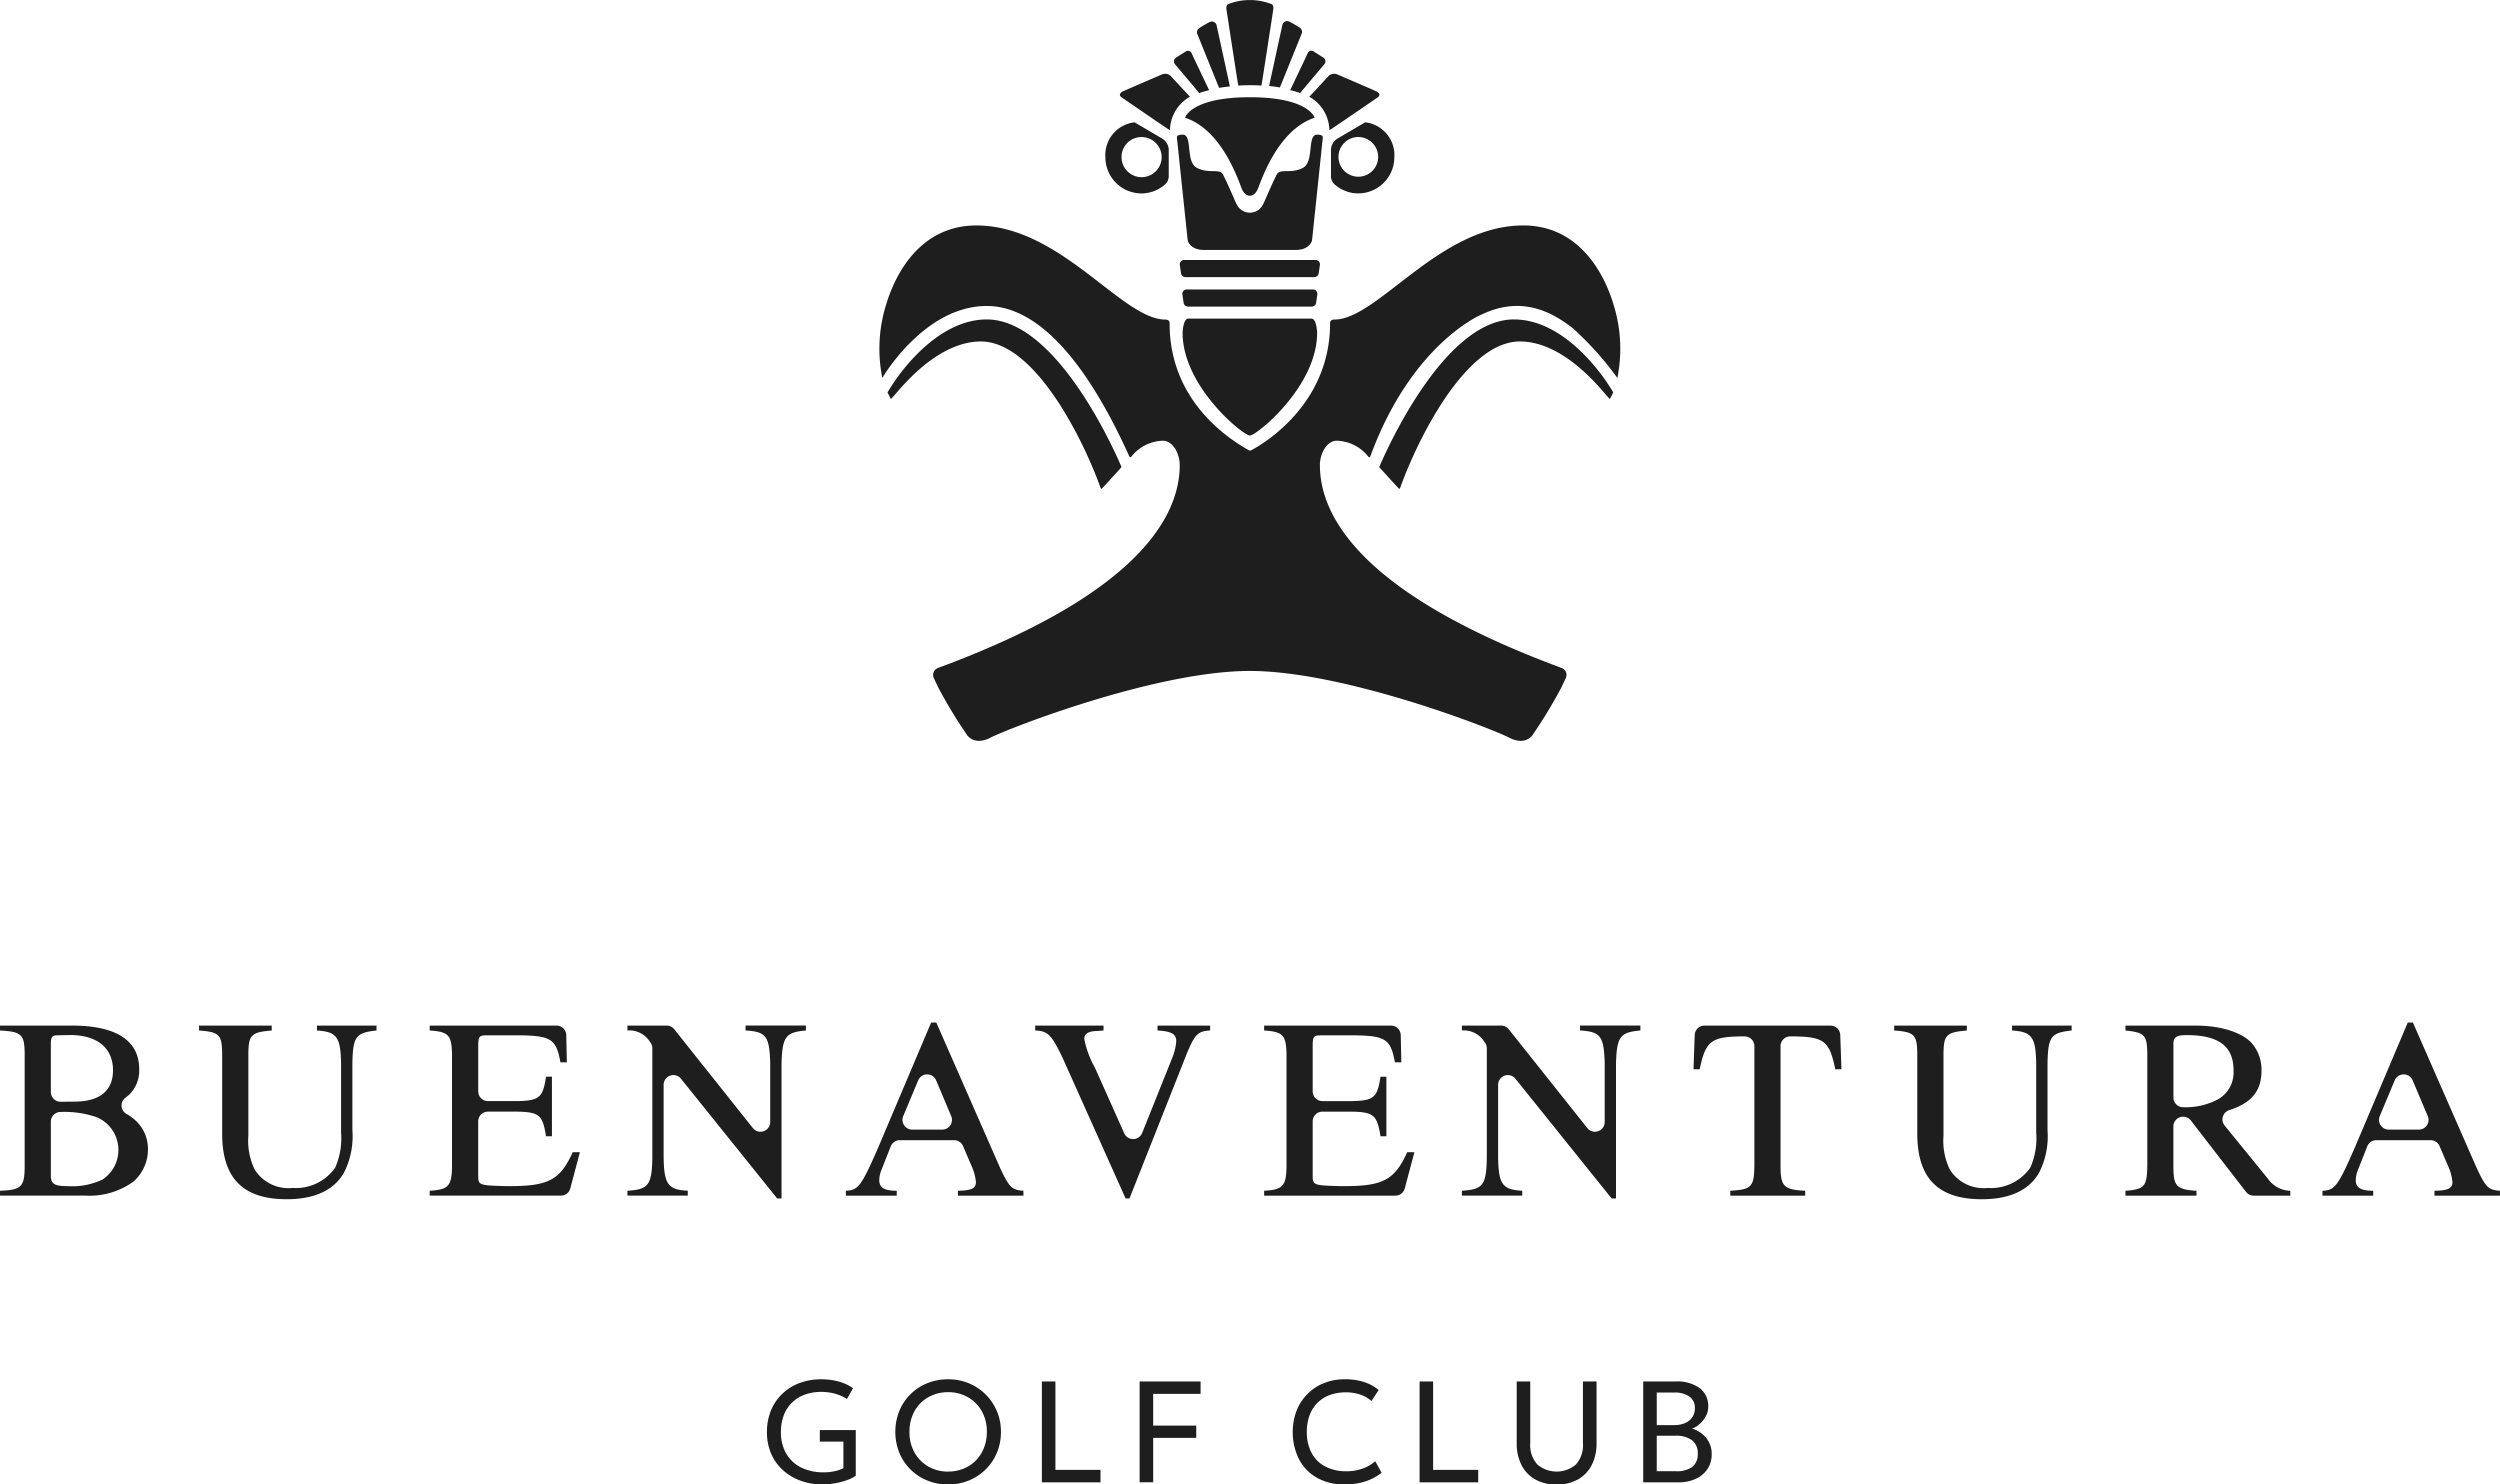 <svg xmlns="http://www.w3.org/2000/svg" width="211.905" height="125.825" viewBox="0 0 211.905 125.825"><path id="bv-icon-golf" d="M743.407,461.99a5.509,5.509,0,0,1-1.893-.314,4.52,4.52,0,0,1-1.511-.9,4.012,4.012,0,0,1-1-1.4,4.55,4.55,0,0,1-.354-1.826,4.737,4.737,0,0,1,.342-1.835,4.126,4.126,0,0,1,.962-1.413,4.271,4.271,0,0,1,1.463-.91,5.212,5.212,0,0,1,1.85-.317,5.8,5.8,0,0,1,.934.076,4.884,4.884,0,0,1,.916.241,3.523,3.523,0,0,1,.83.44l-.513.91a3.764,3.764,0,0,0-1.032-.449,4.358,4.358,0,0,0-1.136-.15,4.04,4.04,0,0,0-1.41.235,3.035,3.035,0,0,0-1.087.678,2.96,2.96,0,0,0-.693,1.072,3.911,3.911,0,0,0-.241,1.41,3.549,3.549,0,0,0,.458,1.853,3,3,0,0,0,1.274,1.17,4.208,4.208,0,0,0,1.89.4,4.161,4.161,0,0,0,.989-.107,2.8,2.8,0,0,0,.684-.248v-2.247h-2v-.977h3.048v3.872a3.142,3.142,0,0,1-.812.394,6.307,6.307,0,0,1-1.023.253A5.921,5.921,0,0,1,743.407,461.99Zm10.6,0a4.6,4.6,0,0,1-1.777-.339,4.294,4.294,0,0,1-2.364-2.36,4.792,4.792,0,0,1,0-3.523,4.28,4.28,0,0,1,2.364-2.357,4.635,4.635,0,0,1,1.777-.336,4.508,4.508,0,0,1,1.762.342,4.39,4.39,0,0,1,2.375,2.372,4.456,4.456,0,0,1,.339,1.743,4.508,4.508,0,0,1-.339,1.759,4.306,4.306,0,0,1-.949,1.417,4.42,4.42,0,0,1-1.426.943A4.54,4.54,0,0,1,754.008,461.99Zm0-1.093a3.435,3.435,0,0,0,1.282-.238,3.077,3.077,0,0,0,1.045-.681,3.161,3.161,0,0,0,.7-1.066,3.63,3.63,0,0,0,.254-1.38,3.466,3.466,0,0,0-.44-1.771,3.119,3.119,0,0,0-1.181-1.175,3.316,3.316,0,0,0-1.658-.419,3.435,3.435,0,0,0-1.285.238,3.09,3.09,0,0,0-1.744,1.743,3.665,3.665,0,0,0-.251,1.383,3.48,3.48,0,0,0,.437,1.771,3.086,3.086,0,0,0,1.181,1.176A3.334,3.334,0,0,0,754.008,460.9Zm7.944.91v-8.549H763.1v7.493h3.822v1.056Zm8.287,0v-8.549h5.166v1.056h-4.018V457h3.652v1.038h-3.652v3.768Zm17.379.183a4.679,4.679,0,0,1-2.32-.553,3.856,3.856,0,0,1-1.536-1.557,5.216,5.216,0,0,1-.223-4.134,4.133,4.133,0,0,1,2.314-2.342,4.636,4.636,0,0,1,1.771-.33,5.2,5.2,0,0,1,1.655.238,3.686,3.686,0,0,1,1.221.672l-.611.934a2.78,2.78,0,0,0-.968-.556,4.109,4.109,0,0,0-2.574.049,2.872,2.872,0,0,0-1.042.669,2.966,2.966,0,0,0-.662,1.053,3.926,3.926,0,0,0-.232,1.392,3.71,3.71,0,0,0,.413,1.808,2.761,2.761,0,0,0,1.169,1.145,3.825,3.825,0,0,0,1.789.394,4.14,4.14,0,0,0,1.279-.2,3.422,3.422,0,0,0,1.151-.651l.537.977a4.419,4.419,0,0,1-1.407.742A5.677,5.677,0,0,1,787.618,461.99Zm6.351-.183v-8.549h1.148v7.493h3.822v1.056Zm11.621.183a3.54,3.54,0,0,1-1.881-.461,2.93,2.93,0,0,1-1.13-1.246,3.968,3.968,0,0,1-.378-1.749v-5.276h1.148v5.233a2.432,2.432,0,0,0,.608,1.811,2.526,2.526,0,0,0,3.258,0,2.441,2.441,0,0,0,.6-1.811v-5.233h1.154v5.276a3.954,3.954,0,0,1-.379,1.746,2.951,2.951,0,0,1-1.13,1.245A3.5,3.5,0,0,1,805.59,461.99Zm7.334-.183v-8.549h2.809a3.226,3.226,0,0,1,1.951.547,1.867,1.867,0,0,1,.749,1.609,1.639,1.639,0,0,1-.2.785,2.385,2.385,0,0,1-.516.656,1.93,1.93,0,0,1-.65.4,2.413,2.413,0,0,1,1.182.775,2.113,2.113,0,0,1,.479,1.411,2.194,2.194,0,0,1-.345,1.221,2.365,2.365,0,0,1-.983.84,3.44,3.44,0,0,1-1.511.308Zm1.148-4.848h1.471a2.309,2.309,0,0,0,.925-.171,1.4,1.4,0,0,0,.614-.491,1.333,1.333,0,0,0,.22-.773,1.148,1.148,0,0,0-.461-.986,2.194,2.194,0,0,0-1.316-.339h-1.453Zm0,3.908h1.606a2.242,2.242,0,0,0,1.407-.366,1.347,1.347,0,0,0,.461-1.124,1.378,1.378,0,0,0-.47-1.127,2.263,2.263,0,0,0-1.454-.388h-1.551ZM673.641,423.094h6.1c3.744,0,5.7,1.263,5.7,3.7a2.861,2.861,0,0,1-.871,2.177c-.1.083-.188.158-.283.228a.821.821,0,0,0,.074,1.383,3.947,3.947,0,0,1,.754.545,3.261,3.261,0,0,1,1.067,2.46,3.617,3.617,0,0,1-1.219,2.721,6.32,6.32,0,0,1-4.049,1.2h-7.272v-.414c1.785-.065,2.068-.327,2.09-1.959v-9.667c-.021-1.633-.262-1.851-2.09-1.959Zm6.379,6.445c2.09-.022,3.2-.936,3.2-2.657,0-1.937-1.416-3.048-3.832-2.983l-.958.022c-.37.022-.457.152-.48.631v4.174a.826.826,0,0,0,.834.825Zm-2.069,6.27c0,.7.3.892,1.372.892a6,6,0,0,0,3.026-.566,3.013,3.013,0,0,0-.5-5.269,8.281,8.281,0,0,0-3.06-.449.824.824,0,0,0-.838.825Zm27.606-12.3c-1.763.2-2,.5-2.047,2.787v5.682a6.771,6.771,0,0,1-.718,3.592c-.85,1.48-2.482,2.243-4.856,2.243-3.7,0-5.464-1.785-5.464-5.552v-6.792c-.022-1.611-.239-1.829-1.96-1.959v-.414h6.161v.414c-1.742.152-1.959.37-1.981,1.959v6.967a5.554,5.554,0,0,0,.545,2.874,3.377,3.377,0,0,0,3.2,1.546,4.068,4.068,0,0,0,3.614-1.72,6.122,6.122,0,0,0,.5-2.961v-5.878c-.043-2.243-.37-2.678-2.047-2.787v-.414h5.051Zm16.424,13.386a.826.826,0,0,1-.8.613H710.061v-.414c1.568-.087,1.85-.392,1.894-1.959v-9.667c-.044-1.568-.3-1.851-1.894-1.959v-.414h10.753a.825.825,0,0,1,.825.808l.048,2.305h-.544c-.348-1.938-.784-2.242-3.309-2.286h-2.939c-.61,0-.7.087-.718.74v4.008a.825.825,0,0,0,.825.825h2.527c1.828-.043,2.133-.3,2.395-2.068h.5v5.051h-.5c-.283-1.785-.566-2.047-2.395-2.09H715a.825.825,0,0,0-.825.825v4.552c0,.849.021.871,2.285.936h.588c3.113-.021,4.093-.566,5.138-2.874h.609Zm19.973-13.386c-1.72.152-2,.522-2.068,2.787v11.452h-.37L731.361,427.6a.825.825,0,0,0-1.469.517v6.19c.044,2.243.37,2.7,2.047,2.787v.414h-5.116v-.414c1.786-.109,2.068-.479,2.112-2.787v-9.293a.838.838,0,0,0-.213-.554,2.055,2.055,0,0,0-1.9-.952v-.414h3.325a.825.825,0,0,1,.646.312l6.663,8.376a.825.825,0,0,0,1.471-.514v-4.974c-.065-2.308-.348-2.678-2.09-2.787v-.414h5.116Zm18.436,14h-5.551v-.414c1.154-.022,1.524-.2,1.524-.74a4.31,4.31,0,0,0-.414-1.459l-.679-1.589a.826.826,0,0,0-.759-.5h-4.6a.825.825,0,0,0-.768.523l-.8,2.024a2.468,2.468,0,0,0-.174.849c0,.631.435.892,1.481.892v.414h-4.311v-.414c1.045-.044,1.306-.392,2.7-3.57l4.528-10.69h.435L758.43,435.2c.762,1.611.98,1.829,1.959,1.894Zm-6.122-6.741-1.278-3.031a.825.825,0,0,0-1.522,0l-1.267,3.031a.825.825,0,0,0,.761,1.144h2.546A.825.825,0,0,0,754.267,430.766Zm21.943-7.258c-1.044.065-1.285.3-2,2.025l-4.833,12.214h-.327l-5.356-11.953c-.936-1.937-1.241-2.242-2.307-2.286v-.414h5.791v.414c-.283.022-.522.044-.631.044-.7.043-1,.239-1,.675a8,8,0,0,0,.893,2.417l2.492,5.579a.825.825,0,0,0,1.52-.03l2.476-6.181a5,5,0,0,0,.414-1.59c0-.609-.392-.849-1.589-.914v-.414h4.463Zm16.5,13.386a.825.825,0,0,1-.8.613H780.793v-.414c1.568-.087,1.851-.392,1.894-1.959v-9.667c-.043-1.568-.3-1.851-1.894-1.959v-.414h10.753a.825.825,0,0,1,.825.808l.048,2.305h-.544c-.348-1.938-.784-2.242-3.31-2.286h-2.939c-.61,0-.7.087-.719.74v4.008a.825.825,0,0,0,.825.825h2.528c1.828-.043,2.133-.3,2.395-2.068h.5v5.051h-.5c-.283-1.785-.566-2.047-2.395-2.09h-2.528a.825.825,0,0,0-.825.825v4.552c0,.849.022.871,2.286.936h.588c3.113-.021,4.093-.566,5.138-2.874h.609Zm19.973-13.386c-1.72.152-2,.522-2.068,2.787v11.452h-.37L802.093,427.6a.825.825,0,0,0-1.469.517v6.19c.043,2.243.37,2.7,2.046,2.787v.414h-5.116v-.414c1.786-.109,2.069-.479,2.112-2.787v-9.293a.839.839,0,0,0-.213-.554,2.055,2.055,0,0,0-1.9-.952v-.414h3.325a.825.825,0,0,1,.646.312l6.663,8.376a.825.825,0,0,0,1.471-.514v-4.974c-.065-2.308-.349-2.678-2.09-2.787v-.414h5.116Zm13.968,14H820.3v-.414c1.829-.109,2.025-.327,2.046-2.2v-10.06a.825.825,0,0,0-.825-.825h-.35c-2.5.043-2.961.413-3.462,2.786h-.522l.1-2.9a.825.825,0,0,1,.825-.8H828.8a.825.825,0,0,1,.825.8l.1,2.9H829.2c-.479-2.373-.937-2.743-3.462-2.786h-.35a.825.825,0,0,0-.825.825v10.3c.022,1.589.3,1.872,2.09,1.959Zm22.587-14c-1.763.2-2,.5-2.046,2.787v5.682a6.771,6.771,0,0,1-.719,3.592c-.849,1.48-2.482,2.243-4.855,2.243-3.7,0-5.465-1.785-5.465-5.552v-6.792c-.022-1.611-.24-1.829-1.96-1.959v-.414h6.162v.414c-1.742.152-1.96.37-1.981,1.959v6.967a5.557,5.557,0,0,0,.544,2.874,3.377,3.377,0,0,0,3.2,1.546,4.068,4.068,0,0,0,3.614-1.72,6.117,6.117,0,0,0,.5-2.961v-5.878c-.043-2.243-.37-2.678-2.046-2.787v-.414h5.051Zm18.531,14h-3.1a.827.827,0,0,1-.653-.32l-4.674-6.05a.826.826,0,0,0-.682-.32h0a.825.825,0,0,0-.8.825v3.493c.022,1.589.283,1.85,1.959,1.959v.414H853.8v-.414c1.633-.131,1.829-.348,1.851-2.2v-9.427c-.022-1.59-.239-1.785-1.851-1.959v-.414H859.8c2.046,0,3.854.566,4.681,1.459a3.448,3.448,0,0,1,.849,2.374c0,1.682-.828,2.719-2.731,3.33a.825.825,0,0,0-.394,1.306l3.67,4.508a2.371,2.371,0,0,0,1.894,1.023Zm-9.906-8.319a.829.829,0,0,0,.87.824,5.79,5.79,0,0,0,2.984-.713,2.627,2.627,0,0,0,1.241-2.417c0-2.046-1.263-2.983-3.984-2.983-.871,0-1.11.174-1.11.784Zm27.679,8.319h-5.552v-.414c1.154-.022,1.524-.2,1.524-.74a4.31,4.31,0,0,0-.414-1.459l-.679-1.589a.825.825,0,0,0-.759-.5h-4.6a.826.826,0,0,0-.768.523l-.8,2.024a2.458,2.458,0,0,0-.174.849c0,.631.435.892,1.48.892v.414H870.5v-.414c1.046-.044,1.306-.392,2.7-3.57l4.529-10.69h.435l5.421,12.366c.762,1.611.98,1.829,1.96,1.894Zm-6.122-6.741-1.278-3.031a.825.825,0,0,0-1.522,0l-1.267,3.031a.825.825,0,0,0,.761,1.144h2.546A.825.825,0,0,0,879.424,430.766ZM770.387,352.558a3.027,3.027,0,0,0,2.085-.831,1.007,1.007,0,0,0,.233-.592V348.81a1.169,1.169,0,0,0-.537-.89l-2.36-1.387a2.793,2.793,0,0,0-2.474,2.946,3.066,3.066,0,0,0,3.053,3.079m0-4.776a1.7,1.7,0,1,1-1.682,1.7,1.689,1.689,0,0,1,1.682-1.7m16.608.137a1.168,1.168,0,0,0-.538.89v2.324a1.009,1.009,0,0,0,.233.592,3.03,3.03,0,0,0,2.086.831,3.066,3.066,0,0,0,3.052-3.079,2.793,2.793,0,0,0-2.474-2.946Zm3.462,1.559a1.682,1.682,0,1,1-1.682-1.7,1.689,1.689,0,0,1,1.682,1.7M784.8,363.168c.391,0,.482.946.482,1.214,0,4.548-5.137,8.7-5.7,8.7s-5.7-4.153-5.7-8.7c0-.268.091-1.214.482-1.214H784.8m.25-3.516H774.114a.369.369,0,0,1-.364-.316l-.105-.707a.37.37,0,0,1,.364-.427h11.146a.37.37,0,0,1,.364.427l-.105.707A.369.369,0,0,1,785.049,359.652ZM774.225,360.7h10.713a.37.37,0,0,1,.364.427l-.106.707a.369.369,0,0,1-.364.316h-10.5a.369.369,0,0,1-.364-.316l-.106-.707A.37.37,0,0,1,774.225,360.7Zm5.356-17.312c-.371,0-.673.01-.98.027-.03-.081-1.011-6.5-1.011-6.5s-.039-.338.172-.406a5.014,5.014,0,0,1,3.64,0c.211.068.172.406.172.406s-.981,6.422-1.011,6.5C780.248,343.4,779.945,343.387,779.581,343.387Zm4.259.663a7.8,7.8,0,0,0-.84-.248c.269-.563,1.318-2.758,1.477-3.109a.332.332,0,0,1,.522-.16s.432.27.793.5a.377.377,0,0,1,.111.564S784.214,343.6,783.84,344.05ZM810.732,368.2a26.723,26.723,0,0,0-3.8-4.237c-1.491-1.13-4.127-2.879-7.759-1.115,0,0-5.882,2.452-9.383,12.006a.092.092,0,0,1-.148.041,3.542,3.542,0,0,0-2.681-1.375c-.892,0-1.443,1.136-1.443,2.06,0,4.861,4.367,11.245,20.486,17.2a.635.635,0,0,1,.355.867l-.379.8a41.147,41.147,0,0,1-2.364,3.912s-.568,1.1-2.065.325-13.987-5.649-21.973-5.649v0c-7.986,0-20.476,4.877-21.973,5.649s-2.066-.325-2.066-.325a41.209,41.209,0,0,1-2.364-3.912l-.379-.8a.635.635,0,0,1,.355-.867c16.119-5.952,20.486-12.337,20.486-17.2,0-.924-.551-2.06-1.443-2.06a3.541,3.541,0,0,0-2.68,1.375.094.094,0,0,1-.148-.041c-3.837-8.507-7.972-12.754-12.085-12.754-5.328,0-8.853,6.1-8.853,6.1a12.552,12.552,0,0,1,.332-6.246c.72-2.4,2.781-6.68,7.649-6.68,7.121,0,12.334,7.976,16,7.976.417,0,.369.325.369.325,0,7.069,5.776,10.187,6.687,10.74h0a.257.257,0,0,0,.262,0c.982-.525,6.654-3.855,6.654-10.741,0,0-.048-.325.369-.325,3.666,0,8.879-7.976,16-7.976,4.868,0,6.929,4.283,7.649,6.68A12.552,12.552,0,0,1,810.732,368.2Zm-35.611-29.171a.414.414,0,0,1,.174-.483c.328-.226.874-.51.874-.51a.415.415,0,0,1,.6.3c.1.458.955,4.386,1.121,5.156-.34.029-.609.069-.917.118C776.957,343.577,775.121,339.026,775.121,339.026Zm-1.892,2.574a.377.377,0,0,1,.111-.564c.361-.233.792-.5.792-.5a.332.332,0,0,1,.522.16c.159.351,1.208,2.546,1.477,3.109a7.812,7.812,0,0,0-.841.248C774.917,343.6,773.229,341.6,773.229,341.6Zm-4.35,2.281c.562-.255,3.225-1.4,3.225-1.4a.7.7,0,0,1,.774.12c.244.277,1.268,1.372,1.631,1.76l-.024.013a3.316,3.316,0,0,0-1.676,2.812,1.054,1.054,0,0,1-.165-.089c-.461-.3-3.958-2.7-3.958-2.7S768.318,344.135,768.879,343.881Zm21.566.517s-3.5,2.4-3.959,2.7a1.017,1.017,0,0,1-.165.089,3.316,3.316,0,0,0-1.676-2.812l-.024-.013c.363-.388,1.386-1.483,1.63-1.76a.7.7,0,0,1,.774-.12s2.664,1.144,3.225,1.4S790.446,344.4,790.446,344.4Zm-8.315-.828c-.308-.049-.576-.089-.917-.118.167-.771,1.019-4.7,1.121-5.156a.415.415,0,0,1,.6-.3s.546.284.874.51a.415.415,0,0,1,.174.483S782.147,343.541,782.131,343.571Zm19.839,19.667c4.256,0,7.456,4.674,8.045,5.593l.368.582c-.086.194-.183.386-.288.576-.138-.15-.3-.335-.372-.414-.8-.921-3.743-4.469-7.255-4.469-4.6,0-8.73,8.418-10.156,12.442a.06.06,0,0,1-.1.023c-.252-.246-1.632-1.782-1.632-1.782a.06.06,0,0,1-.017-.07C790.893,374.94,795.913,363.238,801.971,363.238Zm-33.281,12.482a.061.061,0,0,1-.017.07s-1.381,1.536-1.632,1.782a.06.06,0,0,1-.1-.023c-1.426-4.023-5.552-12.442-10.156-12.442-3.512,0-6.453,3.548-7.255,4.469-.07.08-.234.264-.372.414-.1-.191-.2-.382-.288-.576l.368-.582c.589-.919,3.789-5.593,8.045-5.593C763.341,363.238,768.361,374.94,768.689,375.719Zm5.4-29.579s.488-1.737,5.493-1.737h0c5.005,0,5.493,1.737,5.493,1.737-3.191,1.054-4.552,5.437-4.832,6.07-.258.581-.66.542-.662.541s-.4.04-.661-.541C778.64,351.577,777.279,347.194,774.089,346.14Zm11.677,1.66c-.007.139-.914,8.743-.914,8.743s-.178.805-1.395.805h-3.874v0h-3.874c-1.218,0-1.395-.805-1.395-.805s-.907-8.6-.915-8.743.159-.226.485-.226c.886,0,.206,2.3,1.218,2.822s1.932.011,2.21.566c.655,1.307,1.1,2.541,1.3,2.752a1.235,1.235,0,0,0,1.945,0c.2-.211.644-1.446,1.3-2.752.278-.555,1.2-.042,2.211-.566s.331-2.822,1.218-2.822C785.606,347.574,785.772,347.66,785.765,347.8Z" transform="translate(-673.641 -336.164)" fill="#1e1e1e"></path></svg>